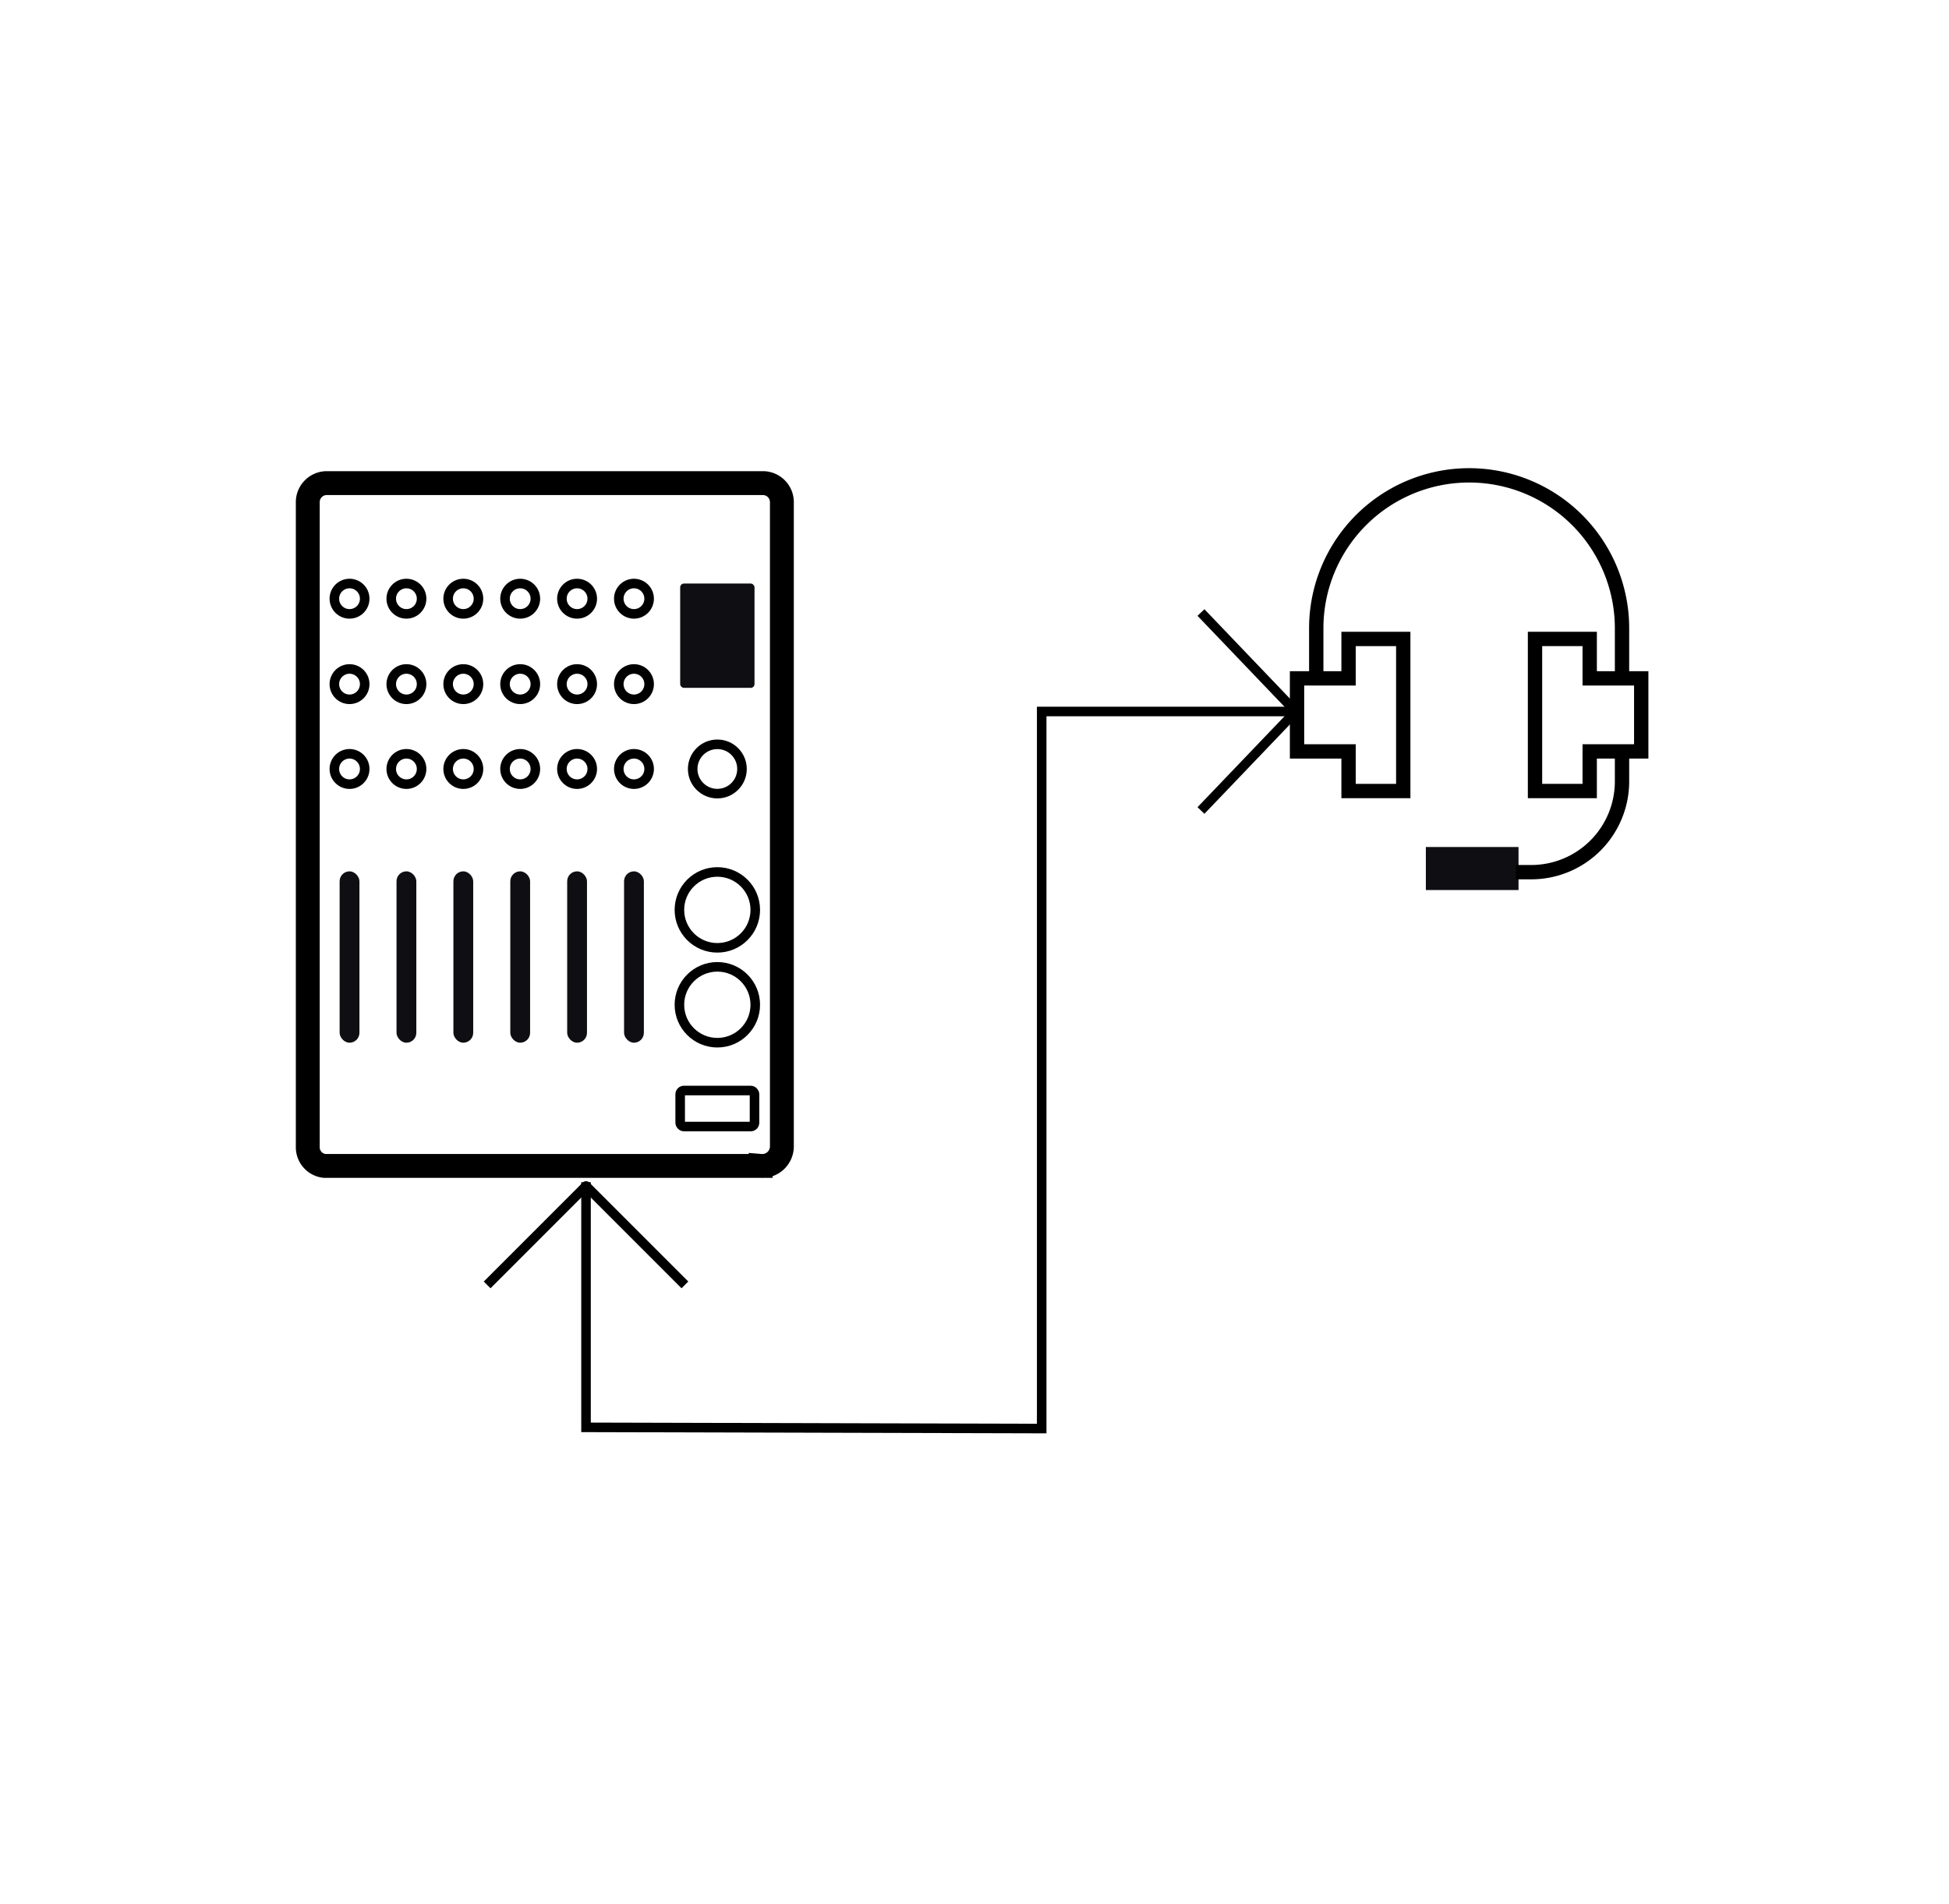 <svg xmlns="http://www.w3.org/2000/svg" viewBox="0 0 215 210"><path fill="none" stroke="#000" stroke-miterlimit="10" stroke-width="1.581" d="M175.365 74.824v-4.348h-6.033V87.25h6.033v-4.37h5.684v-8.056h-5.685zM148.764 74.824h-5.684v8.057h5.684v4.37h6.033V70.477h-6.033v4.348z"/><path fill="#0f0e12" d="M167.513 97.204v.968H157.29v-4.748h10.223v4.748"/><path d="M178.93 74.823v-5.527a16.865 16.865 0 1 0-33.73 0v5.553" fill="none" stroke="#000" stroke-miterlimit="10" stroke-width="1.581"/><path fill="none" stroke="#000" stroke-miterlimit="10" stroke-width="1.054" d="M64.646 130.4v27.038l50.266.132V78.48h28.016"/><path fill="none" stroke="#000" stroke-linecap="square" stroke-linejoin="round" stroke-width="1.054" d="M132.847 67.943l10.08 10.537-10.08 10.537M54.11 141.352l10.536-10.537 10.536 10.537"/><path d="M83.91 128.6H35.792a2.066 2.066 0 0 1-1.84-2.09V55.38a2.098 2.098 0 0 1 2.09-2.093h48.12a2.098 2.098 0 0 1 2.09 2.092v71.13a2.166 2.166 0 0 1-2.342 2.09z" fill="none" stroke="#000" stroke-miterlimit="10" stroke-width="2.634"/><circle cx="79.132" cy="110.826" r="4.184" fill="none" stroke="#000" stroke-miterlimit="10" stroke-width="1.054"/><circle cx="79.132" cy="100.361" r="4.184" fill="none" stroke="#000" stroke-miterlimit="10" stroke-width="1.054"/><circle cx="79.132" cy="84.818" r="2.72" fill="none" stroke="#000" stroke-miterlimit="10" stroke-width="1.054"/><rect x="75.032" y="120.283" width="8.201" height="3.975" rx=".418" fill="none" stroke="#000" stroke-miterlimit="10" stroke-width="1.054"/><rect x="75.032" y="64.365" width="8.201" height="11.506" rx=".418" fill="#0f0e12"/><circle cx="38.558" cy="75.46" r="1.674" fill="none" stroke="#000" stroke-miterlimit="10" stroke-width="1.054"/><circle cx="38.558" cy="66.037" r="1.674" fill="none" stroke="#000" stroke-miterlimit="10" stroke-width="1.054"/><circle cx="38.558" cy="84.818" r="1.674" fill="none" stroke="#000" stroke-miterlimit="10" stroke-width="1.054"/><rect x="37.466" y="96.11" width="2.185" height="18.901" rx="1.092" fill="#0f0e12"/><circle cx="44.833" cy="75.46" r="1.674" fill="none" stroke="#000" stroke-miterlimit="10" stroke-width="1.054"/><circle cx="44.833" cy="66.037" r="1.674" fill="none" stroke="#000" stroke-miterlimit="10" stroke-width="1.054"/><circle cx="44.833" cy="84.818" r="1.674" fill="none" stroke="#000" stroke-miterlimit="10" stroke-width="1.054"/><rect x="43.741" y="96.11" width="2.185" height="18.901" rx="1.092" fill="#0f0e12"/><circle cx="51.109" cy="75.46" r="1.674" fill="none" stroke="#000" stroke-miterlimit="10" stroke-width="1.054"/><circle cx="51.109" cy="66.037" r="1.674" fill="none" stroke="#000" stroke-miterlimit="10" stroke-width="1.054"/><circle cx="51.109" cy="84.818" r="1.674" fill="none" stroke="#000" stroke-miterlimit="10" stroke-width="1.054"/><rect x="50.016" y="96.11" width="2.185" height="18.901" rx="1.092" fill="#0f0e12"/><circle cx="57.384" cy="75.46" r="1.674" fill="none" stroke="#000" stroke-miterlimit="10" stroke-width="1.054"/><circle cx="57.384" cy="66.037" r="1.674" fill="none" stroke="#000" stroke-miterlimit="10" stroke-width="1.054"/><circle cx="57.384" cy="84.818" r="1.674" fill="none" stroke="#000" stroke-miterlimit="10" stroke-width="1.054"/><rect x="56.292" y="96.11" width="2.185" height="18.901" rx="1.092" fill="#0f0e12"/><circle cx="63.659" cy="75.46" r="1.674" fill="none" stroke="#000" stroke-miterlimit="10" stroke-width="1.054"/><circle cx="63.659" cy="66.037" r="1.674" fill="none" stroke="#000" stroke-miterlimit="10" stroke-width="1.054"/><circle cx="63.659" cy="84.818" r="1.674" fill="none" stroke="#000" stroke-miterlimit="10" stroke-width="1.054"/><rect x="62.567" y="96.11" width="2.185" height="18.901" rx="1.092" fill="#0f0e12"/><circle cx="69.934" cy="75.46" r="1.674" fill="none" stroke="#000" stroke-miterlimit="10" stroke-width="1.054"/><circle cx="69.934" cy="66.037" r="1.674" fill="none" stroke="#000" stroke-miterlimit="10" stroke-width="1.054"/><circle cx="69.934" cy="84.818" r="1.674" fill="none" stroke="#000" stroke-miterlimit="10" stroke-width="1.054"/><rect x="68.842" y="96.11" width="2.185" height="18.901" rx="1.092" fill="#0f0e12"/><path d="M167.226 96.2h1.69a10.015 10.015 0 0 0 10.014-10.015v-3.297" fill="none" stroke="#000" stroke-miterlimit="10" stroke-width="1.581"/></svg>